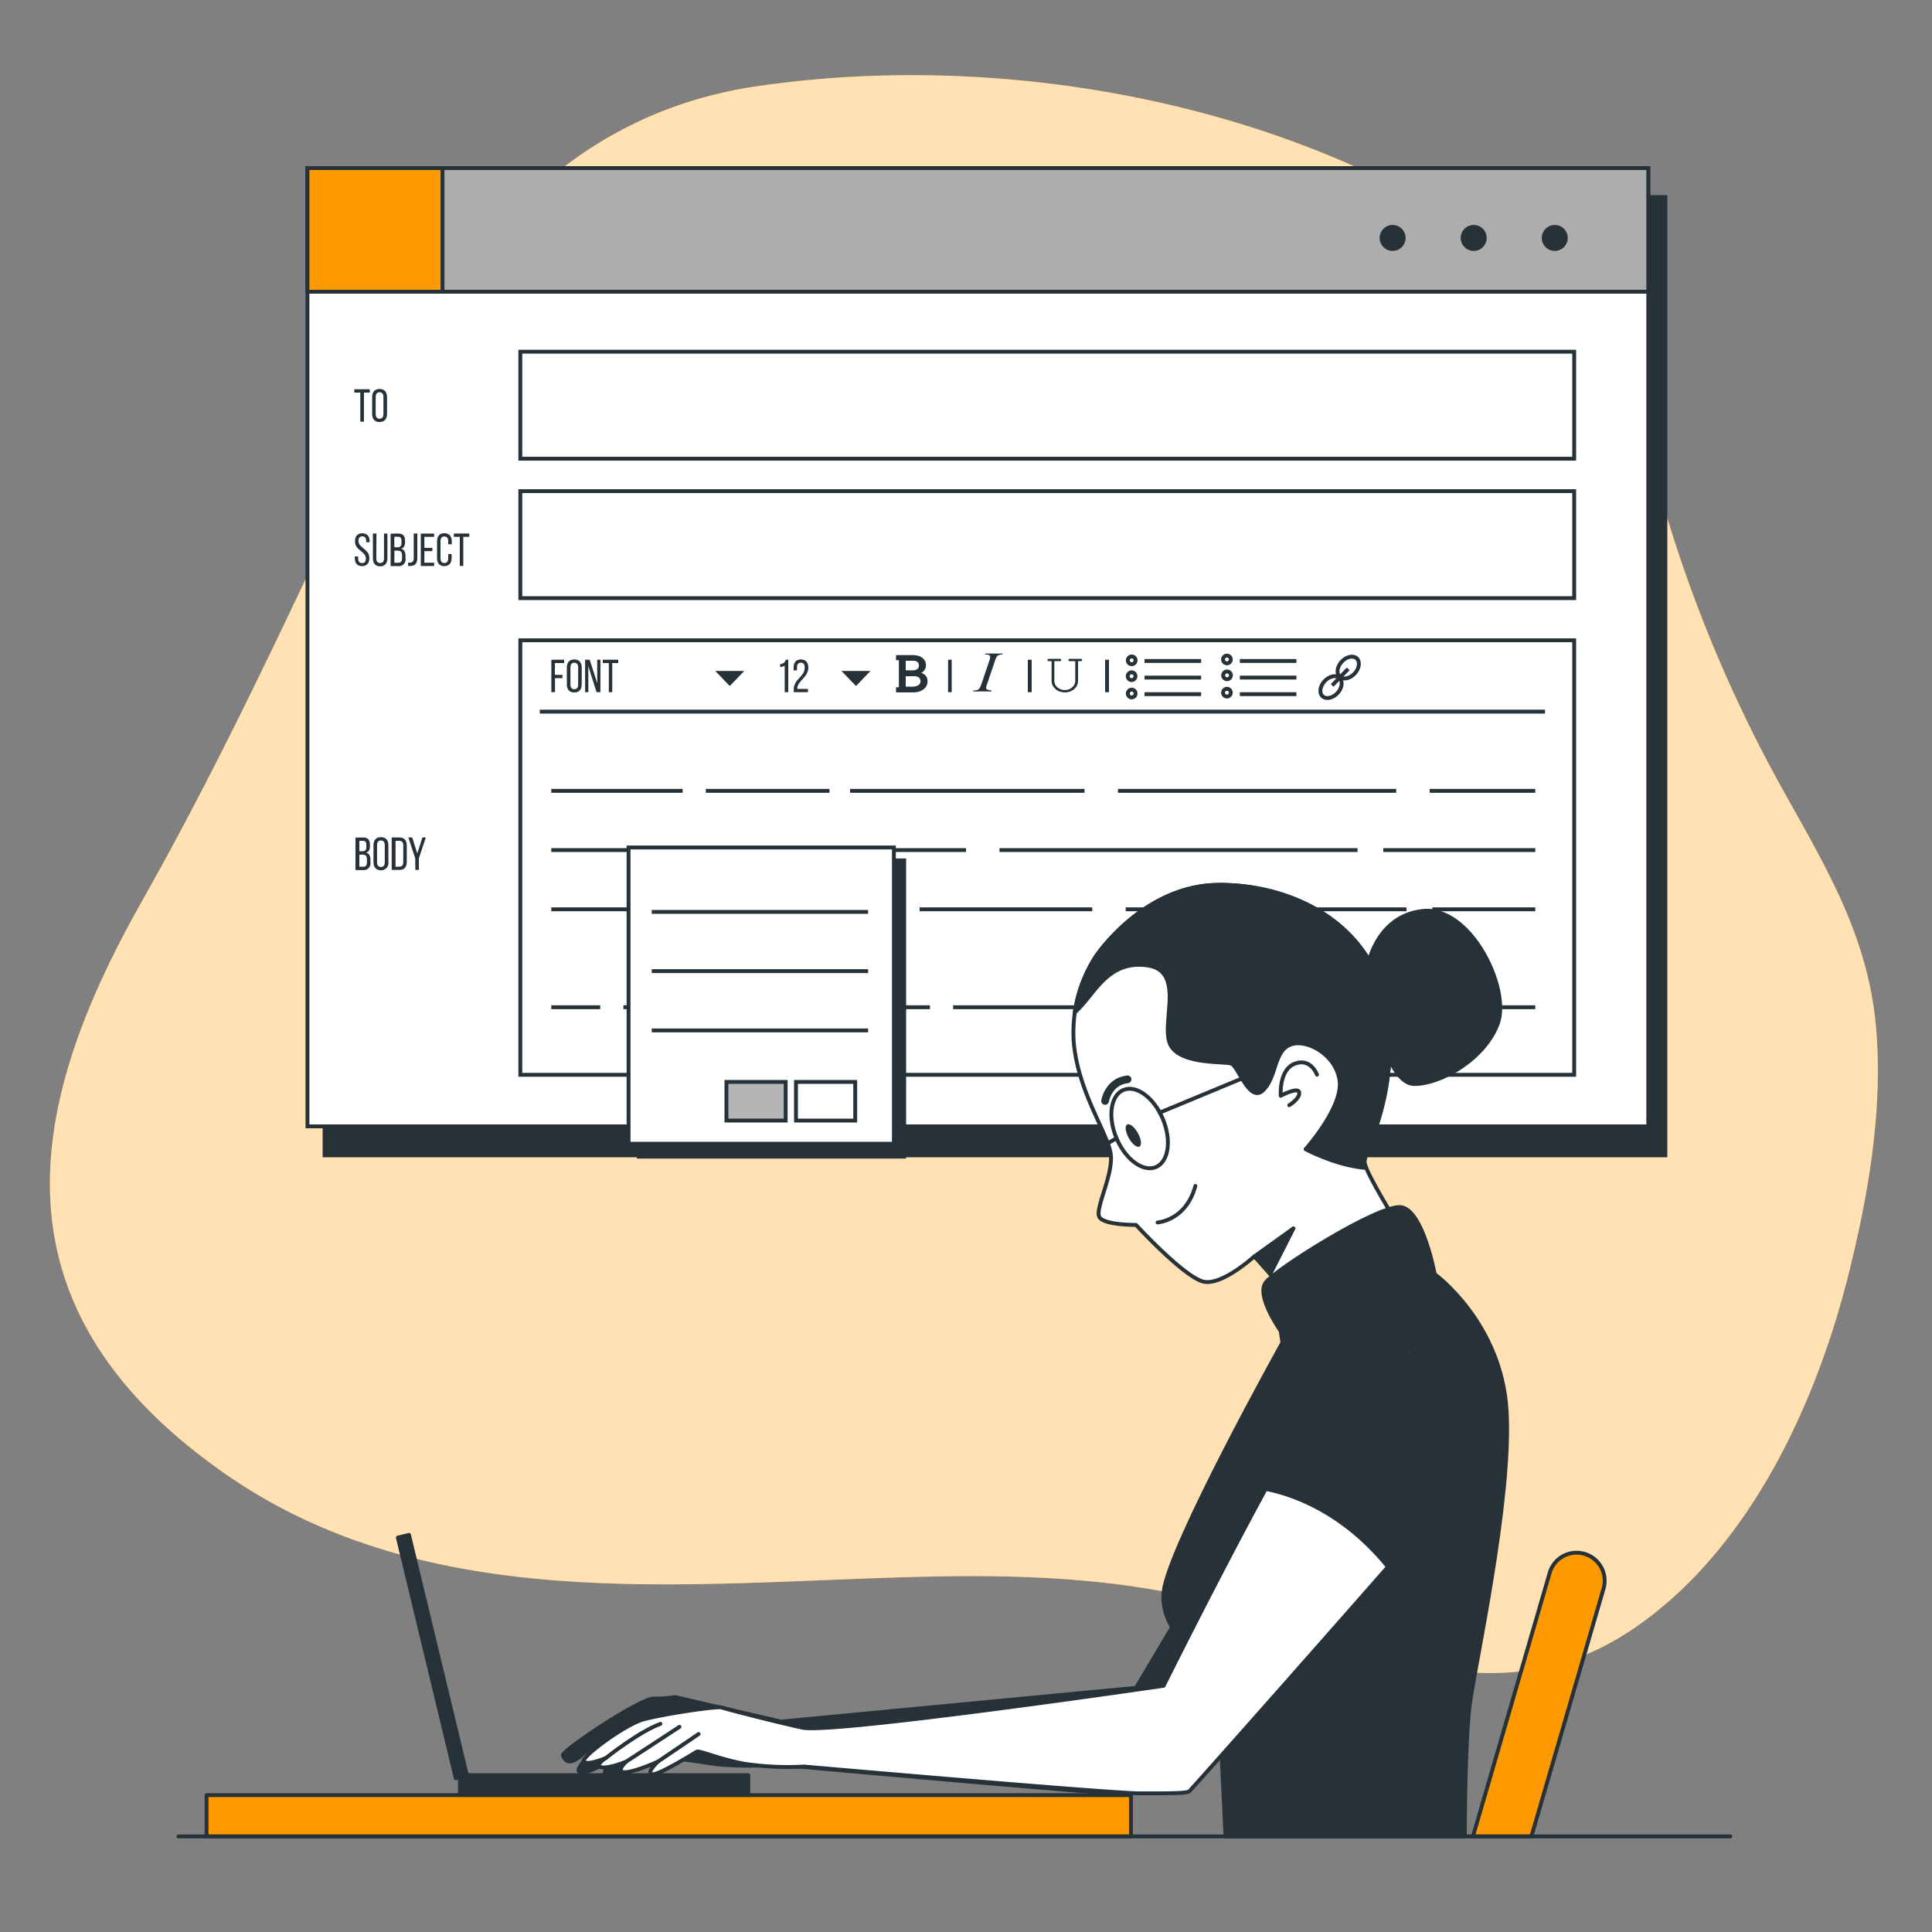 <svg viewBox="0 0 500 500" xmlns="http://www.w3.org/2000/svg"><rect x="0" y="0" width="500" height="500" fill="#808080" stroke="none"/><g id="freepik--background-simple--inject-62"><path style="fill:#FE9A00" d="M417.22,96.56C408.33,81.43,395.89,69.05,380.16,59c-52.37-33.63-123.55-45.74-184.74-36.6-43.71,6.53-72.85,36.24-91.5,75-22,45.75-42,91.26-67.1,135.69C8,284-4.87,337,57.67,381c54.12,38.08,122,28.2,184,27,20.56-.4,41.27.28,61.5,4.26,40.2,7.9,79.24,36,118.78,9.76,30.05-19.95,47.75-57.64,56.33-91.78,5.11-20.34,9.13-42.79,7.23-64.39-2.07-23.66-13-41.48-24.21-61.63a359.15,359.15,0,0,1-32.78-80.48A110.36,110.36,0,0,0,417.22,96.56Z"></path><path style="fill:#fff;opacity:0.7" d="M417.22,96.56C408.33,81.43,395.89,69.05,380.16,59c-52.37-33.63-123.55-45.74-184.74-36.6-43.71,6.53-72.85,36.24-91.5,75-22,45.75-42,91.26-67.1,135.69C8,284-4.87,337,57.67,381c54.12,38.08,122,28.2,184,27,20.56-.4,41.27.28,61.5,4.26,40.2,7.9,79.24,36,118.78,9.76,30.05-19.95,47.75-57.64,56.33-91.78,5.11-20.34,9.13-42.79,7.23-64.39-2.07-23.66-13-41.48-24.21-61.63a359.15,359.15,0,0,1-32.78-80.48A110.36,110.36,0,0,0,417.22,96.56Z"></path></g><g id="freepik--Device--inject-62"><rect style="fill:#263238;stroke:#263238;stroke-linecap:round;stroke-linejoin:round" transform="translate(-97.28 38.13) rotate(-13.54)" height="64.06" width="2.97" y="396.68" x="110.44"></rect><rect style="fill:#263238;stroke:#263238;stroke-linecap:round;stroke-linejoin:round" height="4.95" width="74.63" y="459.41" x="119.03"></rect></g><g id="freepik--Screen--inject-62"><rect style="fill:#263238;stroke:#263238;stroke-miterlimit:10" height="248" width="347" y="51" x="84"></rect><rect style="fill:#fff;stroke:#263238;stroke-miterlimit:10" height="248" width="347" y="43.5" x="79.57"></rect><rect style="fill:#adadad;stroke:#263238;stroke-miterlimit:10" height="32" width="347" y="43.5" x="79.57"></rect><rect style="fill:#FE9A00;stroke:#263238;stroke-miterlimit:10" height="32" width="34.95" y="43.5" x="79.57"></rect><path style="fill:#263238" d="M405.73,61.58a3.36,3.36,0,1,0-3.36,3.36A3.37,3.37,0,0,0,405.73,61.58Z"></path><circle style="fill:#263238" r="3.36" cy="61.58" cx="381.39"></circle><circle style="fill:#263238" r="3.36" cy="61.58" cx="360.41"></circle><rect style="fill:none;stroke:#263238;stroke-miterlimit:10" height="27.69" width="272.74" y="91.02" x="134.66"></rect><rect style="fill:none;stroke:#263238;stroke-miterlimit:10" height="27.69" width="272.74" y="127.11" x="134.66"></rect><path style="fill:#263238" d="M93.25,109.14V101.6H91.7v-.86h4v.86H94.19v7.54Z"></path><path style="fill:#263238" d="M96.31,102.77c0-1.28.64-2.11,1.92-2.11s1.93.83,1.93,2.11v4.34c0,1.27-.63,2.11-1.93,2.11s-1.92-.84-1.92-2.11Zm.92,4.39c0,.77.33,1.21,1,1.21s1-.44,1-1.21v-4.44c0-.75-.32-1.21-1-1.21s-1,.46-1,1.21Z"></path><path style="fill:#263238" d="M95.66,140.09v.23h-.89V140c0-.75-.28-1.2-1-1.2s-1,.45-1,1.19c0,1.88,2.82,2.06,2.82,4.43,0,1.27-.61,2.1-1.89,2.1s-1.88-.83-1.88-2.1V144h.87v.53c0,.75.31,1.2,1,1.2s1-.45,1-1.2c0-1.88-2.81-2-2.81-4.42,0-1.29.6-2.1,1.86-2.1S95.66,138.82,95.66,140.09Z"></path><path style="fill:#263238" d="M97.38,144.49c0,.76.3,1.22,1,1.22s1-.46,1-1.22v-6.41h.88v6.37c0,1.27-.59,2.12-1.88,2.12s-1.87-.85-1.87-2.12v-6.37h.92Z"></path><path style="fill:#263238" d="M103,138.08c1.31,0,1.82.62,1.82,1.86v.39c0,.89-.25,1.44-1,1.67.81.23,1.12.88,1.12,1.8v.71a1.72,1.72,0,0,1-1.91,2h-1.94v-8.39Zm-.23,3.56c.74,0,1.13-.24,1.13-1.12V140c0-.74-.25-1.1-.93-1.1h-.92v2.71Zm.28,4c.68,0,1-.36,1-1.14v-.74c0-.94-.37-1.25-1.17-1.25h-.82v3.13Z"></path><path style="fill:#263238" d="M105.6,145.62h.47c.61,0,1-.32,1-1.17v-6.38H108v6.32c0,1.57-.78,2.06-1.78,2.08a3.83,3.83,0,0,1-.59,0Z"></path><path style="fill:#263238" d="M111.89,141.79v.84h-2.06v3h2.52v.85H108.9v-8.39h3.45v.85h-2.52v2.86Z"></path><path style="fill:#263238" d="M116.92,140.1v.76H116v-.8c0-.76-.3-1.22-1-1.22s-1,.46-1,1.22v4.43c0,.76.31,1.22,1,1.22s1-.46,1-1.22V143.4h.88v1c0,1.27-.6,2.11-1.89,2.11s-1.88-.84-1.88-2.11V140.1c0-1.27.6-2.11,1.88-2.11S116.92,138.83,116.92,140.1Z"></path><path style="fill:#263238" d="M119,146.47v-7.54h-1.55v-.85h4v.85h-1.55v7.54Z"></path><path style="fill:#263238" d="M93.91,216.74c1.31,0,1.82.63,1.82,1.86v.4c0,.89-.25,1.44-1,1.67.81.22,1.13.87,1.13,1.79v.71a1.73,1.73,0,0,1-1.92,2H92v-8.4Zm-.23,3.57c.75,0,1.13-.24,1.13-1.12v-.49c0-.74-.25-1.1-.92-1.1H93v2.71Zm.28,4c.68,0,1-.36,1-1.14v-.75c0-.93-.37-1.24-1.17-1.24H93v3.13Z"></path><path style="fill:#263238" d="M96.66,218.77c0-1.28.63-2.11,1.92-2.11s1.93.83,1.93,2.11v4.34a1.85,1.85,0,0,1-1.93,2.11c-1.29,0-1.92-.84-1.92-2.11Zm.92,4.39c0,.77.33,1.21,1,1.21s1-.44,1-1.21v-4.44c0-.75-.31-1.21-1-1.21s-1,.46-1,1.21Z"></path><path style="fill:#263238" d="M103.37,216.74c1.3,0,1.9.8,1.9,2.09v4.23c0,1.29-.6,2.08-1.9,2.08h-2v-8.4Zm0,7.55c.68,0,1-.42,1-1.19v-4.32c0-.76-.32-1.18-1-1.18h-1v6.69Z"></path><path style="fill:#263238" d="M107.46,222.13l-1.78-5.39h1l1.31,4.13,1.32-4.13h.89l-1.79,5.39v3h-.92Z"></path><rect style="fill:none;stroke:#263238;stroke-miterlimit:10" height="112.45" width="272.74" y="165.71" x="134.66"></rect><line style="fill:none;stroke:#263238;stroke-miterlimit:10" y2="184.17" x2="399.85" y1="184.17" x1="139.7"></line><path style="fill:#263238" d="M145.56,174.65v.86h-1.93v3.63h-.94v-8.4H146v.86h-2.4v3.05Z"></path><path style="fill:#263238" d="M146.7,172.77c0-1.28.64-2.11,1.92-2.11s1.93.83,1.93,2.11v4.34c0,1.27-.63,2.11-1.93,2.11s-1.92-.84-1.92-2.11Zm.93,4.39c0,.77.32,1.21,1,1.21s1-.44,1-1.21v-4.44c0-.75-.32-1.21-1-1.21s-1,.46-1,1.21Z"></path><path style="fill:#263238" d="M152.27,179.14h-.84v-8.4h1.19l1.94,6.07v-6.07h.83v8.4h-1l-2.15-6.79Z"></path><path style="fill:#263238" d="M157.56,179.14V171.6H156v-.86h4v.86h-1.55v7.54Z"></path><path style="fill:#263238" d="M203.08,172.27a2.64,2.64,0,0,1-1.17.36v-.77a1.44,1.44,0,0,0,1.44-1.12H204v8.4h-.92Z"></path><path style="fill:#263238" d="M209.19,172.78c0,2.53-2.84,3.45-2.85,5.38v.13h2.76v.85h-3.68v-.72c0-2.71,2.84-3.24,2.84-5.6,0-.86-.29-1.32-1-1.32s-1,.49-1,1.23v.75h-.87v-.69c0-1.28.58-2.13,1.88-2.13S209.19,171.5,209.19,172.78Z"></path><path style="fill:#263238" d="M256.6,178.69l-.09.26H251.8l.11-.26a3.19,3.19,0,0,0,.94-.11,1.11,1.11,0,0,0,.55-.34A3.79,3.79,0,0,0,254,177l2-5.9a3.72,3.72,0,0,0,.25-1.11.48.48,0,0,0-.11-.32.66.66,0,0,0-.33-.2,3.37,3.37,0,0,0-.88-.07l.1-.27h4.43l-.1.27a2.36,2.36,0,0,0-.8.1,1.41,1.41,0,0,0-.58.41,5.49,5.49,0,0,0-.51,1.19l-2,5.9a4.76,4.76,0,0,0-.27,1,.49.49,0,0,0,.11.31.66.66,0,0,0,.33.19A5,5,0,0,0,256.6,178.69Z"></path><path style="fill:#263238" d="M279,171.11v5.07a2.73,2.73,0,0,1-1,2.14,3.53,3.53,0,0,1-2.41.87,3.91,3.91,0,0,1-1.68-.35,3.38,3.38,0,0,1-1.25-1.08,2.64,2.64,0,0,1-.51-1.58v-5.07h-.6a.56.56,0,0,1-.36-.08.25.25,0,0,1-.11-.22.3.3,0,0,1,.11-.23.65.65,0,0,1,.36-.07h2.62a.56.56,0,0,1,.36.08.27.27,0,0,1,0,.44.56.56,0,0,1-.36.08h-1.31v5.07a2.17,2.17,0,0,0,.8,1.7,2.79,2.79,0,0,0,1.9.7,3,3,0,0,0,1.28-.27,2.76,2.76,0,0,0,1-.84,2.08,2.08,0,0,0,.44-1.29v-5.07h-1.31a.56.56,0,0,1-.36-.08.27.27,0,0,1,0-.44.56.56,0,0,1,.36-.08h2.62a.56.56,0,0,1,.36.08.28.28,0,0,1,0,.44.56.56,0,0,1-.36.08Z"></path><path style="fill:#263238" d="M246.3,170.74v8.4h-.94v-8.4Z"></path><path style="fill:#263238" d="M267,170.74v8.4H266v-8.4Z"></path><path style="fill:#263238" d="M287,170.74v8.4H286v-8.4Z"></path><polygon style="fill:#263238" points="188.86 177.55 192.62 173.64 185.11 173.64 188.86 177.55"></polygon><polygon style="fill:#263238" points="221.53 177.55 225.28 173.64 217.77 173.64 221.53 177.55"></polygon><path style="fill:#263238" d="M239.93,175.51a1.8,1.8,0,0,0-.33-.59,2,2,0,0,0-.51-.46,3.36,3.36,0,0,0-.66-.32v0a2.27,2.27,0,0,0,.93-.88,2.36,2.36,0,0,0,.28-1.15,2.5,2.5,0,0,0-.11-.71,2.34,2.34,0,0,0-.35-.66,2.77,2.77,0,0,0-.6-.58,2.92,2.92,0,0,0-.85-.41,5.54,5.54,0,0,0-1.74-.22h-4.1v1.33h.74v7h-.74v1.33h4.27l.58,0,.47-.06.4-.08a3.78,3.78,0,0,0,1.18-.51,2.87,2.87,0,0,0,.76-.7,2.2,2.2,0,0,0,.39-.78,2.68,2.68,0,0,0,.11-.76A2.19,2.19,0,0,0,239.93,175.51ZM234.4,171h1.46a5.72,5.72,0,0,1,.64,0l.46.08a1.18,1.18,0,0,1,.66.45,1.23,1.23,0,0,1,.2.68,1.36,1.36,0,0,1-.17.67,1.28,1.28,0,0,1-.57.46,3.24,3.24,0,0,1-1.08.14h-1.6Zm3.76,5.72a1.22,1.22,0,0,1-.22.38,1.44,1.44,0,0,1-.4.3,2.17,2.17,0,0,1-.61.21,3.74,3.74,0,0,1-.58.09c-.22,0-.48,0-.79,0H234.4V175h1.68a7,7,0,0,1,.72,0,2.21,2.21,0,0,1,.5.1,1.38,1.38,0,0,1,.7.45,1.17,1.17,0,0,1,.22.71A1.56,1.56,0,0,1,238.16,176.71Z"></path><path style="fill:none;stroke:#263238;stroke-miterlimit:10" d="M293.86,170.67a1,1,0,0,0-1.95,0,1,1,0,1,0,1.95,0Z"></path><line style="fill:none;stroke:#263238;stroke-miterlimit:10" y2="171.06" x2="310.85" y1="171.06" x1="296.2"></line><path style="fill:none;stroke:#263238;stroke-miterlimit:10" d="M293.86,175a1,1,0,1,0-1,1A1,1,0,0,0,293.86,175Z"></path><line style="fill:none;stroke:#263238;stroke-miterlimit:10" y2="175.36" x2="310.85" y1="175.36" x1="296.2"></line><path style="fill:none;stroke:#263238;stroke-miterlimit:10" d="M293.86,179.26a1,1,0,0,0-1.95,0,1,1,0,1,0,1.95,0Z"></path><line style="fill:none;stroke:#263238;stroke-miterlimit:10" y2="179.65" x2="310.85" y1="179.65" x1="296.2"></line><path style="fill:none;stroke:#263238;stroke-miterlimit:10" d="M318.53,170.67a1,1,0,1,0-1,1A1,1,0,0,0,318.53,170.67Z"></path><line style="fill:none;stroke:#263238;stroke-miterlimit:10" y2="171.06" x2="335.51" y1="171.06" x1="320.87"></line><path style="fill:none;stroke:#263238;stroke-miterlimit:10" d="M318.53,175a1,1,0,1,0-1.95,0,1,1,0,0,0,1.95,0Z"></path><line style="fill:none;stroke:#263238;stroke-miterlimit:10" y2="175.36" x2="335.51" y1="175.36" x1="320.87"></line><path style="fill:none;stroke:#263238;stroke-miterlimit:10" d="M318.53,179.26a1,1,0,1,0-1,1A1,1,0,0,0,318.53,179.26Z"></path><line style="fill:none;stroke:#263238;stroke-miterlimit:10" y2="179.65" x2="335.51" y1="179.65" x1="320.87"></line><path style="fill:none;stroke:#263238;stroke-miterlimit:10" d="M346.14,179.37c-1.22,1.31-2.95,1.68-3.87.82s-.67-2.61.55-3.92,3-1.68,3.87-.82S347.37,178.06,346.14,179.37Z"></path><ellipse style="fill:none;stroke:#263238;stroke-miterlimit:10" transform="translate(-15.36 310.24) rotate(-47.02)" ry="2.27" rx="3.24" cy="172.78" cx="348.92"></ellipse><line style="fill:none;stroke:#263238;stroke-miterlimit:10" y2="173.1" x2="348.91" y1="177.39" x1="344.76"></line><line style="fill:none;stroke:#263238;stroke-miterlimit:10" y2="204.67" x2="397.33" y1="204.67" x1="370"></line><line style="fill:none;stroke:#263238;stroke-miterlimit:10" y2="204.67" x2="361.33" y1="204.67" x1="289.33"></line><line style="fill:none;stroke:#263238;stroke-miterlimit:10" y2="204.67" x2="280.67" y1="204.67" x1="220"></line><line style="fill:none;stroke:#263238;stroke-miterlimit:10" y2="204.67" x2="214.67" y1="204.67" x1="182.67"></line><line style="fill:none;stroke:#263238;stroke-miterlimit:10" y2="204.67" x2="176.67" y1="204.67" x1="142.67"></line><line style="fill:none;stroke:#263238;stroke-miterlimit:10" y2="220" x2="397.33" y1="220" x1="358"></line><line style="fill:none;stroke:#263238;stroke-miterlimit:10" y2="220" x2="351.33" y1="220" x1="258.67"></line><line style="fill:none;stroke:#263238;stroke-miterlimit:10" y2="220" x2="250" y1="220" x1="182"></line><line style="fill:none;stroke:#263238;stroke-miterlimit:10" y2="220" x2="176.67" y1="220" x1="142.67"></line><line style="fill:none;stroke:#263238;stroke-miterlimit:10" y2="235.33" x2="397.33" y1="235.33" x1="370.67"></line><line style="fill:none;stroke:#263238;stroke-miterlimit:10" y2="235.33" x2="364" y1="235.33" x1="291.33"></line><line style="fill:none;stroke:#263238;stroke-miterlimit:10" y2="235.33" x2="282.67" y1="235.33" x1="238"></line><line style="fill:none;stroke:#263238;stroke-miterlimit:10" y2="235.33" x2="230.67" y1="235.33" x1="179.33"></line><line style="fill:none;stroke:#263238;stroke-miterlimit:10" y2="235.33" x2="173.33" y1="235.33" x1="142.67"></line><line style="fill:none;stroke:#263238;stroke-miterlimit:10" y2="260.67" x2="397.33" y1="260.67" x1="388.67"></line><line style="fill:none;stroke:#263238;stroke-miterlimit:10" y2="260.67" x2="380.67" y1="260.67" x1="326.67"></line><line style="fill:none;stroke:#263238;stroke-miterlimit:10" y2="260.67" x2="319.33" y1="260.67" x1="246.67"></line><line style="fill:none;stroke:#263238;stroke-miterlimit:10" y2="260.67" x2="240.67" y1="260.67" x1="224"></line><line style="fill:none;stroke:#263238;stroke-miterlimit:10" y2="260.67" x2="217.33" y1="260.67" x1="161.33"></line><line style="fill:none;stroke:#263238;stroke-miterlimit:10" y2="260.67" x2="155.33" y1="260.67" x1="142.67"></line><rect style="fill:#263238;stroke:#263238;stroke-miterlimit:10" height="76.67" width="68.67" y="222.67" x="165.33"></rect><rect style="fill:#fff;stroke:#263238;stroke-miterlimit:10" height="76.67" width="68.67" y="219.33" x="162.67"></rect><line style="fill:none;stroke:#263238;stroke-miterlimit:10" y2="236" x2="224.67" y1="236" x1="168.67"></line><line style="fill:none;stroke:#263238;stroke-miterlimit:10" y2="251.33" x2="224.67" y1="251.33" x1="168.67"></line><line style="fill:none;stroke:#263238;stroke-miterlimit:10" y2="266.67" x2="224.67" y1="266.67" x1="168.67"></line><rect style="fill:#b5b5b5;stroke:#263238;stroke-miterlimit:10" height="10" width="15.33" y="280" x="188"></rect><rect style="fill:none;stroke:#263238;stroke-miterlimit:10" height="10" width="15.33" y="280" x="206"></rect></g><g id="freepik--Character--inject-62"><path style="fill:#fff;stroke:#263238;stroke-linecap:round;stroke-linejoin:round" d="M283.54,247.62a36.4,36.4,0,0,0-5.66,22.05c1.05,12.52,8.41,23,9.5,28.52s-4.32,14.91-2.78,16.91S294,317,294,317s12.86,14,17.74,14.74,12.89-6.61,12.89-6.61l9.07,10.26,26.77-20.64s-7-11.37-7.34-13.95,9.24-17.68,5.76-39.51S335,228.85,315.34,229,283.54,247.62,283.54,247.62Z"></path><path style="fill:none;stroke:#263238;stroke-linecap:round;stroke-linejoin:round" d="M340.84,278.12s-1.61-4.43-5.76-2.84-3.63,8.3-3.63,8.3,4.6-2.45,4.79-.84-2.59,3.29-2.59,3.29"></path><polygon style="fill:#263238;stroke:#263238;stroke-linecap:round;stroke-linejoin:round" points="324.62 325.16 334.75 317.89 328.91 329.41 324.62 325.16"></polygon><path style="fill:#263238;stroke:#263238;stroke-linecap:round;stroke-linejoin:round" d="M358.88,261.32C355.41,239.49,335,228.85,315.34,229s-31.8,18.62-31.8,18.62a36.58,36.58,0,0,0-5.4,14.41c.36-.33.78-.74,1.29-1.27,4.27-4.43,7.84-12.34,17.61-10.89s3.37,14.93,5.76,20.32,14.05,4.43,15.87,5.08,4.72,10.34,8.24,6.87,2.74-9.92,6.89-11.72,12.07,2.48,12.89,9.36-8.8,17.63-8.8,17.63,7.95,4.29,15.68,4.85a6,6,0,0,1-.45-1.43C352.81,298.25,362.36,283.15,358.88,261.32Z"></path><path style="fill:#263238;stroke:#263238;stroke-linecap:round;stroke-linejoin:round" d="M353.73,251s1.85-13.74,14.32-15.23,22.88,20,19.6,29.07S373,280.58,366,280.54,354.86,260.49,353.73,251Z"></path><path style="fill:none;stroke:#263238;stroke-linecap:round;stroke-linejoin:round" d="M299.58,316.37s7.36-.44,9.78-9.45"></path><path style="fill:#263238" d="M294.47,293.22c.89,1.57,1.08,3.15.43,3.51s-1.89-.62-2.77-2.2-1.08-3.14-.43-3.51S293.59,291.64,294.47,293.22Z"></path><path style="fill:none;stroke:#263238;stroke-linecap:round;stroke-linejoin:round" d="M300.92,289.53c2.33,5.51,1.54,11.1-1.76,12.5s-7.87-1.93-10.2-7.44-1.54-11.1,1.76-12.5S298.59,284,300.92,289.53Z"></path><line style="fill:none;stroke:#263238;stroke-linecap:round;stroke-linejoin:round" y2="297.26" x2="284.22" y1="294.59" x1="288.96"></line><line style="fill:none;stroke:#263238;stroke-linecap:round;stroke-linejoin:round" y2="275.71" x2="329.63" y1="287.95" x1="300.12"></line><path style="fill:none;stroke:#263238;stroke-linecap:round;stroke-linejoin:round;stroke-width:2px" d="M286,284.92s.78-5,5.8-5.59"></path><path style="fill:#263238;stroke:#263238;stroke-linecap:round;stroke-linejoin:round" d="M305.13,418.12,294,436.81l-91.85,8.74-27.44-6.36a31.23,31.23,0,0,1-5.56.4c-3.58,0-23.86,13.52-23.46,14.71s1.59,2.79,4.77,0,5.17-3.18,5.17-3.18-8.35,7.56-5.17,7.56,8.75-4,8.75-4-4.38,4.77-2,4.77S168,454.3,168,454.3s8,.8,15.51,2,17.89.4,17.89.4,85.1,7.68,89.47,7.55,28.63-27.43,28.63-27.43Z"></path><path style="fill:#263238;stroke:#263238;stroke-linecap:round;stroke-linejoin:round" d="M331.45,344.47s-6.49-9.1-3.89-12.56,29.45-20.36,35.08-19.49,8.66,17.32,8.66,17.32,17.32,12.56,18.62,35.51-8.23,65.84-9.53,75.8-1.3,34.21-1.3,34.21H317.16s-1.73-35.51-1.73-39S299.84,423.72,301.14,412s30.75-64.53,30.75-64.53Z"></path><path style="fill:#fff;stroke:#263238;stroke-linecap:round;stroke-linejoin:round" d="M364.37,349.23a26.85,26.85,0,0,0-20.36,9.1c-9.09,10-42.87,77.95-42.87,77.95s-85.76,12.56-93.55,10.83-19.49-4.76-20.79-5.2-15.48,1.76-20.25,3.06-16.35,9.83-15.44,10.93,5.66-.92,5.66-.92-3.1,2-1.1,2.38,6.4-1.46,6.4-1.46-2.93,2.74-.37,2.74,8.58-2.74,8.58-2.74-3.28,3.1-1.46,3.28,10.78-5.47,11.51-5.84,5.48,1.83,12.23,3.11a75.78,75.78,0,0,0,15.53.73s79.07,6.94,87.1,6.94,11.87,0,12.6-.55,63.55-71.59,67.57-76.7,4.57-5.85,4.57-5.85"></path><path style="fill:#263238;stroke:#263238;stroke-linecap:round;stroke-linejoin:round" d="M364.37,349.23a28.89,28.89,0,0,0-20.36,9.1c-3.24,3.54-9.61,14.46-16.47,27,6.73,1.32,19.89,5.69,31.64,20.16,8.5-9.69,15-17.13,16.18-18.66,4-5.11,5.53-7,5.53-7"></path><line style="fill:none;stroke:#263238;stroke-linecap:round;stroke-linejoin:round" y2="448.77" x2="180.79" y1="455.9" x1="170.28"></line><path style="fill:none;stroke:#263238;stroke-linecap:round;stroke-linejoin:round" d="M162.07,455.9s13-8.46,13.78-9"></path><path style="fill:none;stroke:#263238;stroke-linecap:round;stroke-linejoin:round" d="M156.77,455s8.45-6.78,14.15-8.87"></path><path style="fill:#FE9A00;stroke:#263238;stroke-linecap:round;stroke-linejoin:round" d="M408.05,401.84h0a7.25,7.25,0,0,0-7,5.24l-19.85,68.18h15.13L415,411.13A7.27,7.27,0,0,0,408.05,401.84Z"></path></g><g id="freepik--Table--inject-62"><rect style="fill:#FE9A00;stroke:#263238;stroke-linecap:round;stroke-linejoin:round" height="10.68" width="239.23" y="464.58" x="53.46"></rect><line style="fill:none;stroke:#263238;stroke-linecap:round;stroke-linejoin:round" y2="475.26" x2="447.83" y1="475.26" x1="46.18"></line></g></svg>